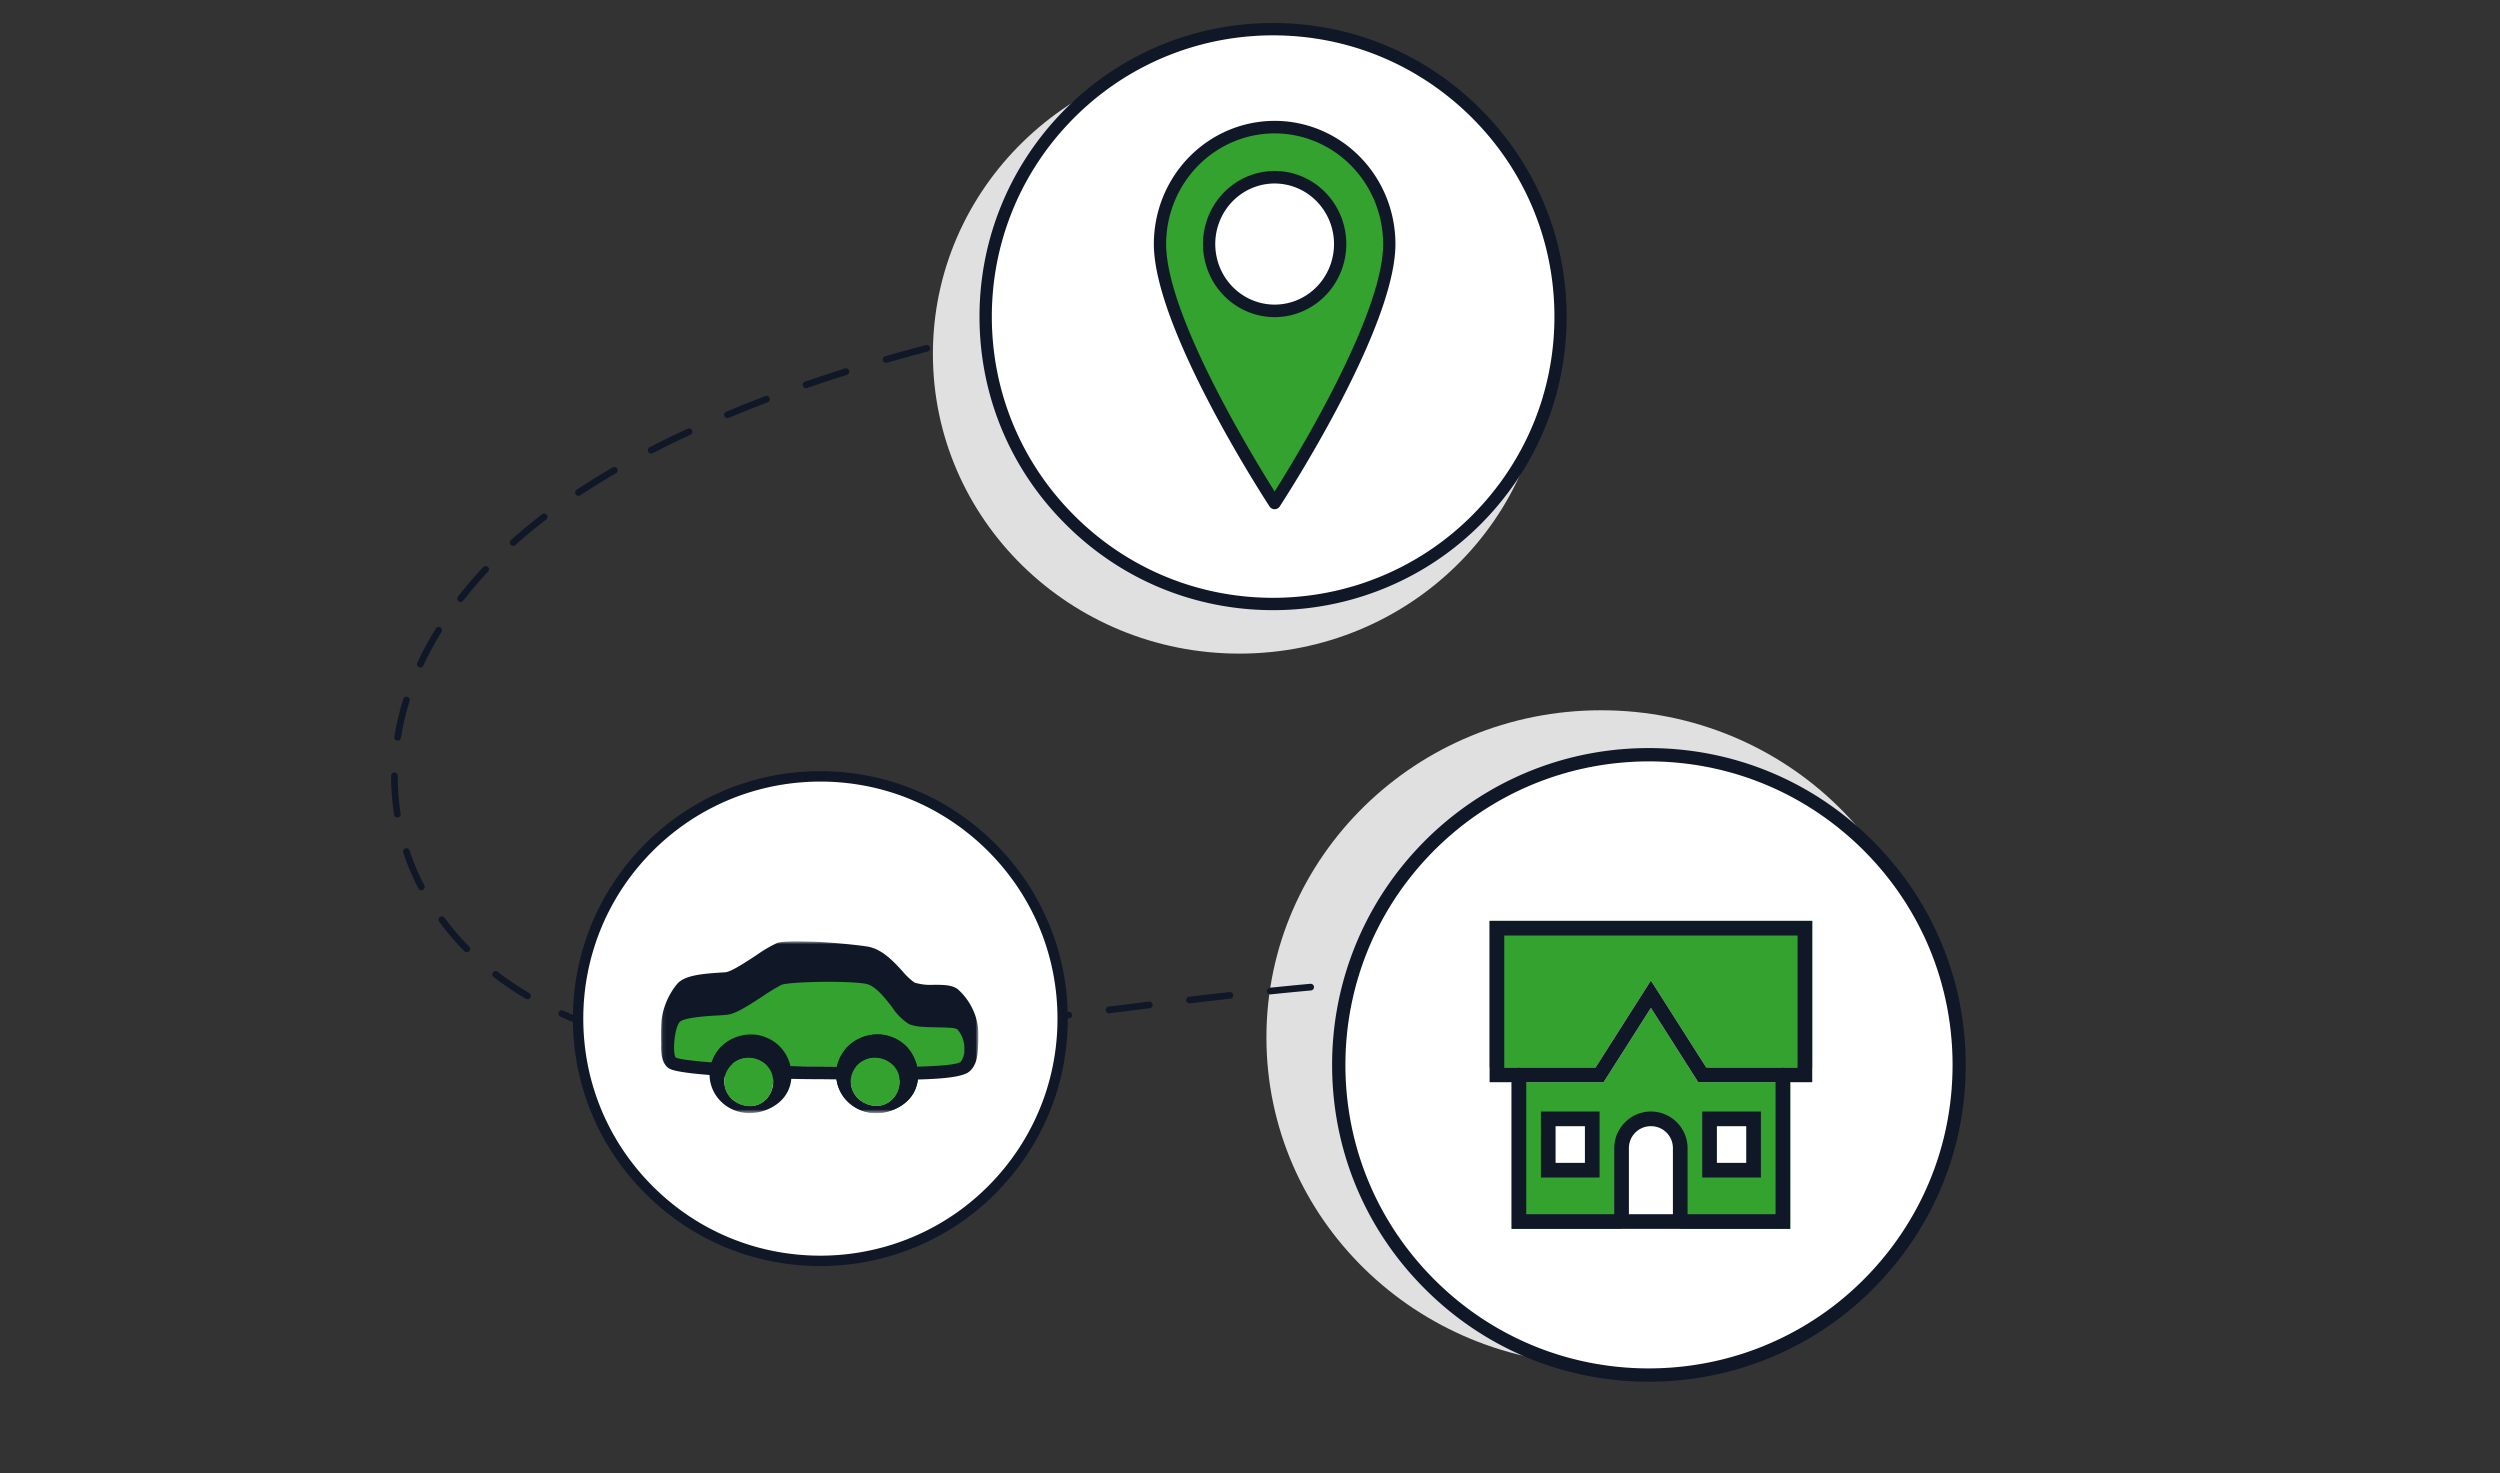<svg width="560" height="330" fill="none" xmlns="http://www.w3.org/2000/svg"><rect width="100%" height="100%" fill="#333333" stroke="none"/><ellipse cx="358.652" cy="232.392" rx="74.973" ry="73.292" fill="#E0E0E0"/><path d="M118.243 118.688l-.479-.577.479.577zm62.554 115.811l-.075-.746.075.746zm191.224 15.72a.75.75 0 101.335.682l-1.335-.682zM272.466 66.376a.75.75 0 10.044 1.499l-.044-1.5zm-9.295 2.11a.75.75 0 10-.14-1.494l.14 1.493zm-9.54-.422a.75.75 0 00.197 1.487l-.197-1.487zm-9.098 2.86a.75.75 0 00-.24-1.48l.24 1.48zm-9.528.151a.75.75 0 10.278 1.474l-.278-1.474zm-8.939 3.327a.75.75 0 00-.313-1.467l.313 1.467zm-9.531.612a.75.75 0 10.347 1.46l-.347-1.46zm-8.76 3.737a.75.75 0 00-.381-1.451l.381 1.45zm-9.483 1.055a.75.75 0 10.416 1.441l-.416-1.44zm-8.578 4.16a.75.75 0 10-.453-1.43l.453 1.43zm-9.413 1.538a.75.75 0 00.491 1.417l-.491-1.417zm-8.339 4.624a.75.75 0 10-.533-1.402l.533 1.402zm-9.303 2.099a.75.75 0 10.58 1.383l-.58-1.383zm-8.013 5.167a.75.75 0 10-.631-1.36l.631 1.36zm-9.121 2.788a.749.749 0 10.687 1.333l-.687-1.333zm-7.54 5.829a.75.75 0 10-.752-1.298l.752 1.298zm-8.805 3.679a.75.75 0 10.827 1.252l-.827-1.252zm-6.804 6.666a.751.751 0 00-.911-1.192l.911 1.192zm-7.93 4.619a.75.75 0 001.003 1.116l-1.003-1.116zm-5.112 7.084a.75.75 0 10-1.093-1.028l1.093 1.028zm-6.748 5.575a.75.75 0 001.185.92l-1.185-.92zm-3.7 7.945a.75.75 0 10-1.276-.788l1.276.788zm-5.402 6.855a.75.75 0 101.36.632l-1.36-.632zm-1.726 8.598a.75.75 0 00-1.432-.447l1.432.447zm-3.431 8.04a.75.75 0 001.48.237l-1.48-.237zm.783 8.712a.75.75 0 00-1.5-.006l1.5.006zm-.84 8.709a.75.75 0 001.483-.234l-1.482.234zm3.484 8.021a.75.75 0 10-1.424.471l1.424-.471zm1.981 8.523a.75.75 0 001.33-.693l-1.33.693zm5.828 6.518a.751.751 0 00-1.208.889l1.208-.889zm4.461 7.522a.75.75 0 101.068-1.054l-1.068 1.054zm7.463 4.597a.749.749 0 10-.916 1.187l.916-1.187zm6.287 6.06a.75.75 0 00.764-1.291l-.764 1.291zm8.369 2.638a.75.75 0 00-.614 1.369l.614-1.369zm7.478 4.504a.75.75 0 00.471-1.424l-.471 1.424zm8.714.875a.75.75 0 00-.337 1.462l.337-1.462zm8.231 3.05a.75.75 0 00.212-1.485l-.212 1.485zm8.713-.609a.75.75 0 10-.097 1.497l.097-1.497zm8.566 1.751a.75.75 0 00-.007-1.5l.007 1.5zm8.56-1.824a.75.75 0 00.104 1.496l-.104-1.496zm8.958.664a.749.749 0 10-.158-1.491l.158 1.491zm8.873-2.488a.75.75 0 00.17 1.49l-.17-1.49zm9.204.424a.75.75 0 00-.181-1.489l.181 1.489zm8.838-2.603a.75.75 0 10.187 1.488l-.187-1.488zm9.206.342a.75.75 0 00-.191-1.488l.191 1.488zm8.823-2.65a.75.75 0 00.193 1.487l-.193-1.487zm9.207.322a.75.75 0 10-.192-1.488l.192 1.488zm8.825-2.643a.75.75 0 00.189 1.488l-.189-1.488zm9.206.357a.749.749 0 10-.184-1.488l.184 1.488zm8.843-2.582a.75.75 0 10.176 1.489l-.176-1.489zm9.201.45a.75.75 0 00-.167-1.491l.167 1.491zm8.876-2.462a.75.75 0 10.153 1.492l-.153-1.492zm9.188.614a.749.749 0 10-.136-1.494l.136 1.494zm8.924-2.257a.75.75 0 10.115 1.496l-.115-1.496zm9.152.883a.75.75 0 10-.087-1.498l.087 1.498zm9.032-1.923a.75.75 0 10.051 1.5l-.051-1.5zm9.132 1.33a.75.75 0 00-.002-1.5l.002 1.5zm9.106-1.325a.75.75 0 00-.064 1.499l.064-1.499zm8.947 2.161a.75.75 0 00.162-1.491l-.162 1.491zm9.202-.061a.75.75 0 10-.32 1.466l.32-1.466zm8.204 4.127a.75.75 0 00.605-1.373l-.605 1.373zm8.275 3.945a.75.75 0 00-1.132.985l1.132-.985zm1.905 8.82a.751.751 0 001.5-.052l-1.5.052zm-.266 9.079a.75.75 0 00-1.402-.534l1.402.534zm-98.073-180.27a72.635 72.635 0 00-4.727.003l.044 1.499a71.15 71.15 0 014.628-.003l.055-1.499zm-14.162.619c-2.898.271-6.045.628-9.4 1.072l.197 1.487c3.338-.442 6.465-.796 9.343-1.066l-.14-1.493zm-18.738 2.452a369.447 369.447 0 00-9.288 1.631l.278 1.474a368.59 368.59 0 019.25-1.625l-.24-1.48zm-18.54 3.491a407.91 407.91 0 00-9.218 2.079l.347 1.46c3.112-.74 6.178-1.43 9.184-2.072l-.313-1.467zM207.394 77.3c-3.011.79-6.049 1.625-9.102 2.506l.416 1.441c3.041-.877 6.067-1.71 9.067-2.496l-.381-1.451zm-18.133 5.236a345.245 345.245 0 00-8.96 2.968l.491 1.417a344.09 344.09 0 018.922-2.955l-.453-1.43zm-17.832 6.19a286.125 286.125 0 00-8.77 3.5l.58 1.385a283.838 283.838 0 018.723-3.483l-.533-1.402zm-17.414 7.307a222.92 222.92 0 00-8.49 4.149l.687 1.333a221.521 221.521 0 018.434-4.12l-.631-1.362zm-16.782 8.68a164.264 164.264 0 00-8.053 4.977l.827 1.252a161.62 161.62 0 017.978-4.931l-.752-1.298zm-15.768 10.451a118.376 118.376 0 00-3.701 2.947l.958 1.154a115.668 115.668 0 013.654-2.909l-.911-1.192zm-3.701 2.947c-1.14.946-2.246 1.901-3.318 2.864l1.003 1.116c1.057-.95 2.148-1.892 3.273-2.826l-.958-1.154zm-9.523 8.92a91.926 91.926 0 00-5.655 6.603l1.185.92a90.056 90.056 0 015.563-6.495l-1.093-1.028zm-10.631 13.76a73.305 73.305 0 00-4.126 7.643l1.36.632a71.821 71.821 0 014.042-7.487l-1.276-.788zm-7.284 15.794a60.637 60.637 0 00-2 8.487l1.482.237a59.096 59.096 0 011.95-8.277l-1.432-.447zm-2.716 17.193a54.37 54.37 0 00.66 8.715l1.483-.234a52.866 52.866 0 01-.643-8.475l-1.5-.006zm2.72 17.207a54.47 54.47 0 003.405 8.052l1.33-.693a52.961 52.961 0 01-3.31-7.83l-1.425.471zm8.025 15.459a60.392 60.392 0 005.669 6.633l1.068-1.054a58.631 58.631 0 01-5.529-6.468l-1.208.889zm12.216 12.417a70.686 70.686 0 007.203 4.873l.764-1.291a69.28 69.28 0 01-7.051-4.769l-.916 1.187zm14.958 8.88a84.896 84.896 0 008.092 3.135l.471-1.424a83.398 83.398 0 01-7.949-3.08l-.614 1.369zm16.469 5.472c2.765.637 5.622 1.168 8.568 1.588l.212-1.485a101.187 101.187 0 01-8.443-1.565l-.337 1.462zm17.184 2.476c2.818.183 5.706.269 8.663.254l-.007-1.5a122.19 122.19 0 01-8.559-.251l-.097 1.497zm17.327-.074c1.44-.1 2.894-.223 4.363-.37l-.15-1.492c-1.453.145-2.892.267-4.317.366l.104 1.496zm4.363-.37c1.484-.148 2.981-.302 4.491-.462l-.158-1.491c-1.507.159-3.001.313-4.483.461l.15 1.492zm13.534-1.46c2.977-.341 5.99-.697 9.034-1.066l-.181-1.489c-3.041.368-6.051.725-9.023 1.065l.17 1.49zm18.059-2.181c2.987-.375 5.995-.758 9.019-1.146l-.191-1.488c-3.023.388-6.03.771-9.015 1.146l.187 1.488zm18.035-2.309l9.014-1.165-.192-1.488c-3.01.388-6.017.778-9.015 1.166l.193 1.487zm18.028-2.32c3.012-.382 6.019-.76 9.017-1.131l-.184-1.488c-3 .37-6.009.748-9.022 1.131l.189 1.488zm18.036-2.224c3.028-.358 6.038-.706 9.025-1.039l-.167-1.491c-2.99.334-6.004.682-9.034 1.041l.176 1.489zm18.054-2.009c3.047-.313 6.061-.606 9.035-.878l-.136-1.494c-2.98.272-6 .567-9.052.88l.153 1.492zm18.074-1.639c3.069-.236 6.084-.442 9.037-.613l-.087-1.498c-2.963.173-5.988.379-9.065.615l.115 1.496zm18.12-1.036a282.19 282.19 0 019.081-.17l-.002-1.5c-2.949.005-5.996.064-9.13.17l.051 1.5zm18.123.004c3.168.135 6.178.353 9.011.662l.162-1.491c-2.87-.313-5.913-.533-9.109-.67l-.064 1.499zm17.893 2.067c3.222.702 6.076 1.584 8.524 2.661l.605-1.373c-2.562-1.127-5.517-2.036-8.809-2.754l-.32 1.466zm15.667 7.591c1.88 2.162 2.931 4.744 3.037 7.835l1.5-.052c-.118-3.432-1.298-6.344-3.405-8.768l-1.132.985zm1.369 16.38a41.84 41.84 0 01-1.843 4.11l1.335.682a43.156 43.156 0 001.91-4.258l-1.402-.534z" fill="#101828"/><ellipse cx="277.627" cy="79.289" rx="68.658" ry="67.12" fill="#E0E0E0"/><g clip-path="url(#clip0_44_21214)"><path d="M349.554 70.942c0 28.582-18.631 52.796-44.393 61.199a64.624 64.624 0 01-19.985 3.152c-35.548 0-64.379-28.804-64.379-64.38 0-34 26.343-61.835 59.735-64.212a63.8 63.8 0 014.616-.166c35.575.028 64.406 28.859 64.406 64.406z" fill="#fff"/><path d="M285.167 136.674c-17.553 0-34.083-6.828-46.494-19.267-12.439-12.411-19.267-28.913-19.267-46.494 0-16.751 6.303-32.7 17.719-44.918 11.361-12.163 26.758-19.516 43.288-20.677a66.317 66.317 0 014.726-.166c17.581 0 34.111 6.856 46.522 19.295 12.412 12.411 19.267 28.941 19.267 46.494 0 14.153-4.423 27.642-12.798 38.975-8.21 11.112-19.461 19.267-32.535 23.524a65.649 65.649 0 01-20.428 3.234zm-.028-128.757c-1.52 0-3.04.055-4.505.165-15.867 1.134-30.6 8.155-41.491 19.82-10.947 11.692-16.973 26.979-16.973 43.011 0 16.834 6.552 32.646 18.465 44.559 11.887 11.887 27.726 18.438 44.532 18.438a63.557 63.557 0 0019.571-3.096c12.522-4.091 23.302-11.886 31.18-22.529 8.016-10.863 12.273-23.8 12.273-37.344 0-16.834-6.551-32.646-18.465-44.56-11.913-11.886-27.752-18.464-44.587-18.464z" fill="#101828"/></g><g clip-path="url(#clip1_44_21214)"><path d="M311.204 54.665c0 18.709-25.682 57.997-25.682 57.997S259.84 73.374 259.84 54.665c0-3.44.664-6.846 1.955-10.023a26.219 26.219 0 015.567-8.498 25.656 25.656 0 018.332-5.678 25.247 25.247 0 019.828-1.993c3.372 0 6.712.677 9.828 1.993a25.656 25.656 0 018.332 5.678 26.235 26.235 0 015.567 8.498 26.638 26.638 0 011.955 10.023z" fill="#33a22e"/><path d="M285.519 114.068a1.35 1.35 0 01-.649-.166c-.2-.109-.37-.266-.496-.459-1.057-1.62-25.913-39.859-25.913-58.775 0-7.319 2.851-14.338 7.925-19.513 5.074-5.175 11.957-8.083 19.133-8.083 7.176 0 14.058 2.908 19.133 8.083 5.074 5.175 7.925 12.194 7.925 19.513 0 18.916-24.857 57.155-25.914 58.775a1.37 1.37 0 01-1.144.625zm0-84.19c-6.444.008-12.623 2.622-17.179 7.27-4.557 4.647-7.12 10.948-7.127 17.52 0 15.834 19.347 47.556 24.306 55.425 4.958-7.869 24.306-39.591 24.306-55.425-.007-6.572-2.57-12.873-7.127-17.52-4.557-4.648-10.735-7.262-17.179-7.27z" fill="#101828"/><path d="M285.523 69.633c8.106 0 14.676-6.7 14.676-14.967 0-8.266-6.57-14.967-14.676-14.967-8.105 0-14.675 6.7-14.675 14.967s6.57 14.967 14.675 14.967z" fill="#fff"/><path d="M285.52 71.037a15.83 15.83 0 01-8.918-2.759 16.302 16.302 0 01-5.911-7.346 16.675 16.675 0 01-.914-9.459 16.477 16.477 0 014.393-8.381 15.958 15.958 0 018.219-4.48 15.762 15.762 0 019.274.931 16.123 16.123 0 017.203 6.03 16.6 16.6 0 012.705 9.094c-.005 4.34-1.697 8.501-4.706 11.57-3.01 3.07-7.089 4.795-11.345 4.8zm0-29.934c-2.63 0-5.202.796-7.389 2.286a13.506 13.506 0 00-4.898 6.087 13.813 13.813 0 00-.757 7.837 13.648 13.648 0 003.64 6.945 13.223 13.223 0 006.809 3.712c2.58.524 5.254.255 7.685-.772a13.357 13.357 0 005.968-4.995 13.752 13.752 0 002.242-7.536 13.723 13.723 0 00-3.9-9.586 13.187 13.187 0 00-9.4-3.978z" fill="#101828"/></g><g clip-path="url(#clip2_44_21214)"><path d="M238.016 228.196c0 24.09-15.703 44.5-37.417 51.582a54.476 54.476 0 01-16.845 2.656c-29.962 0-54.262-24.277-54.262-54.262 0-28.657 22.204-52.118 50.348-54.122a53.907 53.907 0 013.891-.14c29.985.023 54.285 24.324 54.285 54.286z" fill="#fff"/><path d="M183.755 283.598c-14.794 0-28.727-5.754-39.188-16.239-10.484-10.461-16.239-24.37-16.239-39.188a55.273 55.273 0 0114.934-37.86c9.576-10.251 22.553-16.449 36.486-17.427a56.036 56.036 0 013.984-.14c14.818 0 28.75 5.778 39.211 16.262 10.461 10.461 16.239 24.394 16.239 39.188 0 11.929-3.728 23.299-10.787 32.851-6.92 9.366-16.402 16.239-27.422 19.827a55.313 55.313 0 01-17.218 2.726zm-.023-108.524c-1.282 0-2.563.047-3.798.14-13.373.955-25.791 6.873-34.971 16.705-9.226 9.855-14.305 22.739-14.305 36.252 0 14.189 5.522 27.516 15.563 37.557 10.019 10.019 23.369 15.54 37.534 15.54 5.615 0 11.16-.885 16.496-2.609 10.554-3.448 19.64-10.018 26.28-18.988 6.757-9.157 10.345-20.06 10.345-31.477 0-14.188-5.522-27.515-15.564-37.557-10.041-10.018-23.391-15.563-37.58-15.563z" fill="#101828"/></g><g clip-path="url(#clip3_44_21214)"><mask id="a" style="mask-type:luminance" maskUnits="userSpaceOnUse" x="148" y="210" width="72" height="40"><path d="M148.055 210.83h71.11v38.507h-71.11V210.83z" fill="#fff"/></mask><g mask="url(#a)"><path d="M219.089 230.173c-.42-3.286-2.023-6.32-4.522-8.565-1.192-.969-3.13-1.016-5.366-1.016a12.286 12.286 0 01-4.323-.484 13.637 13.637 0 01-2.683-2.516c-2.037-2.226-4.62-5.033-7.899-5.565-3.872-.628-17.49-1.839-20.272-.776a30.03 30.03 0 00-4.521 2.664c-2.285 1.499-5.714 3.774-7.005 3.87-.448.048-.945.048-1.492.097-4.222.291-7.899.678-9.44 2.661a15.88 15.88 0 00-3.378 7.936 47.29 47.29 0 00-.1 5.324c-.099 2.177.248 4.259 1.392 5.226.496.484 1.49 1.355 14.059 2.08 7.157.436 15.007.63 19.577.63 1.59 0 3.629.049 6.012.049 3.676.048 6.956.096 9.888.096 8.897 0 14.457-.29 16.992-1.255.398-.123.77-.32 1.093-.581 1.639-1.306 1.888-3.677 1.937-4.984v-.051a32.05 32.05 0 00.051-4.84zm-29.961 8.711c-2.384-.048-4.422-.048-6.012-.048-6.458 0-14.607-.291-21.066-.726.448-.097.944-.194 1.391-.291 6.857-1.307 14.657-2.759 19.626-2.759 3.527 0 9.985 1.549 16.197 3.001 1.288.29 2.534.581 3.676.871-5.018.049-10.433 0-13.812-.048z" fill="#101828"/><path d="M210.047 230.125c-2.583-.049-4.967-.049-6.509-.776a12.547 12.547 0 01-3.725-3.773c-1.689-2.178-3.826-4.888-5.962-5.227-4.472-.725-16.943-.435-18.781.243a42.635 42.635 0 00-3.925 2.37c-3.727 2.469-6.508 4.211-8.397 4.356-.497.049-1.142.097-1.938.144-1.938.097-7.751.436-8.595 1.501-1.194 1.548-1.59 6.919-.845 7.935 2.286 1.017 19.874 1.984 31.699 1.984 1.59 0 3.676.049 6.012.049 7.205.097 24.097.342 26.085-1.064a4.084 4.084 0 00.843-2.759 6.3 6.3 0 00-1.584-4.549c-.501-.388-2.836-.388-4.378-.434z" fill="#33a22e"/><path d="M177.259 241.448a7.606 7.606 0 01-.952 3.313 7.835 7.835 0 01-2.325 2.59 10.41 10.41 0 01-6.063 1.984 9.109 9.109 0 01-4.069-.926 8.862 8.862 0 01-3.19-2.63 8.575 8.575 0 01-1.61-3.755 8.469 8.469 0 01.323-4.058 9.96 9.96 0 011.791-3.147 9.362 9.362 0 013.048-2.231 9.595 9.595 0 013.708-.867 8.703 8.703 0 013.826.726 8.827 8.827 0 013.13 2.178 9.293 9.293 0 011.893 3.179 9.124 9.124 0 01.489 3.644h.001zm-4.125 0a4.601 4.601 0 00-.6-1.811 4.735 4.735 0 00-1.288-1.431 5.782 5.782 0 00-3.328-1.254 5.527 5.527 0 00-3.529 1.065 5.413 5.413 0 00-2.086 3.435 5.692 5.692 0 00.149 2.227 5.433 5.433 0 001.093 2.032 6.026 6.026 0 001.968 1.462c.752.35 1.571.544 2.405.571a5.072 5.072 0 002.398-.562 4.91 4.91 0 001.824-1.616 5.695 5.695 0 00.994-4.118z" fill="#101828"/><path d="M170.348 247.208a5.134 5.134 0 001.788-1.597 6.054 6.054 0 00.993-4.111 4.63 4.63 0 00-.599-1.812 4.753 4.753 0 00-1.289-1.432 5.77 5.77 0 00-3.328-1.254 5.51 5.51 0 00-3.528 1.064 5.413 5.413 0 00-2.086 3.435 5.691 5.691 0 00.148 2.227 5.443 5.443 0 001.094 2.032 6 6 0 001.967 1.463c.753.35 1.572.544 2.405.569a5.295 5.295 0 002.435-.584z" fill="#33a22e"/><path d="M205.623 241.448a7.914 7.914 0 01-.995 3.386 8.055 8.055 0 01-2.284 2.517 10.408 10.408 0 01-6.061 1.984 9.113 9.113 0 01-4.07-.926 8.862 8.862 0 01-3.19-2.63 8.57 8.57 0 01-1.61-3.757 8.487 8.487 0 01.324-4.059 9.96 9.96 0 011.788-3.144 9.366 9.366 0 013.049-2.231 9.6 9.6 0 013.709-.867 8.703 8.703 0 013.826.726 8.836 8.836 0 013.13 2.178 9.619 9.619 0 012.384 6.823zm-4.173 0a4.622 4.622 0 00-.6-1.811 4.758 4.758 0 00-1.288-1.431 5.782 5.782 0 00-3.329-1.254 5.518 5.518 0 00-3.528 1.065 5.41 5.41 0 00-2.087 3.435 5.71 5.71 0 00.149 2.227 5.433 5.433 0 001.093 2.032 6.026 6.026 0 001.968 1.462c.752.35 1.571.544 2.405.571a5.072 5.072 0 002.398-.562 4.913 4.913 0 001.825-1.616 5.701 5.701 0 00.994-4.118z" fill="#101828"/><path d="M205.623 241.448a7.914 7.914 0 01-.995 3.386 8.055 8.055 0 01-2.284 2.517 10.408 10.408 0 01-6.061 1.984 9.113 9.113 0 01-4.07-.926 8.862 8.862 0 01-3.19-2.63 8.57 8.57 0 01-1.61-3.757 8.487 8.487 0 01.324-4.059 9.96 9.96 0 011.788-3.144 9.366 9.366 0 013.049-2.231 9.6 9.6 0 013.709-.867 8.703 8.703 0 013.826.726 8.836 8.836 0 013.13 2.178 9.619 9.619 0 012.384 6.823zm-4.173 0a4.622 4.622 0 00-.6-1.811 4.758 4.758 0 00-1.288-1.431 5.782 5.782 0 00-3.329-1.254 5.518 5.518 0 00-3.528 1.065 5.41 5.41 0 00-2.087 3.435 5.71 5.71 0 00.149 2.227 5.433 5.433 0 001.093 2.032 6.026 6.026 0 001.968 1.462c.752.35 1.571.544 2.405.571a5.072 5.072 0 002.398-.562 4.913 4.913 0 001.825-1.616 5.701 5.701 0 00.994-4.118z" fill="#101828"/><path d="M201.45 241.447a4.612 4.612 0 00-.6-1.811 4.758 4.758 0 00-1.288-1.431 5.782 5.782 0 00-3.329-1.254 5.52 5.52 0 00-3.527 1.065 5.406 5.406 0 00-2.087 3.435 5.71 5.71 0 00.148 2.227 5.413 5.413 0 001.094 2.032 6.011 6.011 0 001.967 1.463 6.178 6.178 0 002.405.57 5.09 5.09 0 002.399-.561 4.924 4.924 0 001.825-1.617 5.705 5.705 0 00.993-4.118z" fill="#33a22e"/></g></g><g clip-path="url(#clip4_44_21214)"><path d="M438.832 238.565c0 30.845-20.106 56.977-47.909 66.046a69.76 69.76 0 01-21.568 3.4c-38.362 0-69.476-31.084-69.476-69.476 0-36.692 28.429-66.732 64.465-69.297 1.64-.12 3.311-.179 4.981-.179 38.393.029 69.507 31.143 69.507 69.506z" fill="#fff"/><path d="M369.359 309.504c-18.943 0-36.782-7.368-50.176-20.792-13.424-13.394-20.792-31.203-20.792-50.176 0-18.077 6.801-35.29 19.121-48.475 12.261-13.126 28.877-21.061 46.716-22.314a71.769 71.769 0 015.101-.179c18.972 0 36.811 7.398 50.205 20.822 13.394 13.395 20.792 31.233 20.792 50.176 0 15.274-4.772 29.831-13.811 42.062-8.86 11.992-21.001 20.792-35.111 25.386a70.837 70.837 0 01-22.045 3.49zm-.03-138.953c-1.641 0-3.282.06-4.863.179-17.123 1.224-33.023 8.801-44.776 21.389-11.813 12.619-18.316 29.115-18.316 46.417 0 18.167 7.07 35.231 19.927 48.088 12.827 12.827 29.92 19.897 48.058 19.897a68.554 68.554 0 0021.12-3.341c13.513-4.415 25.147-12.827 33.649-24.312 8.651-11.724 13.245-25.685 13.245-40.302 0-18.167-7.07-35.23-19.927-48.087-12.857-12.828-29.95-19.928-48.117-19.928z" fill="#101828"/></g><path d="M333.668 206.273v32.851h23.735l12.401-19.48 12.401 19.48h23.734v-32.851h-72.271zm36.136 19.481l-10.595 16.655h-20.613v32.851h24.637v-18.068c0-3.63 2.941-6.57 6.571-6.57s6.57 2.94 6.57 6.57v18.068h24.638v-32.851h-20.614l-10.594-16.655zm-22.996 24.868h9.855v11.497h-9.855v-11.497zm36.136 0h9.855v11.497h-9.855v-11.497z" fill="#33a22e"/><path d="M333.668 206.273v36.136h4.928v32.851h62.416v-32.851h4.927v-36.136h-72.271zm3.285 3.285h65.701v29.566h-3.009a1.656 1.656 0 00-.535 0h-16.907l-12.399-19.485-12.4 19.485h-16.913a1.633 1.633 0 00-.279-.023c-.079.002-.159.01-.237.023h-3.022v-29.566zm32.851 16.201l10.596 16.65h17.327v29.566h-19.711v-14.783c0-4.517-3.695-8.213-8.212-8.213-4.517 0-8.213 3.696-8.213 8.213v14.783h-19.71v-29.566h17.327l10.596-16.65zm-24.638 23.22v14.783h13.14v-14.783h-13.14zm36.135 0v14.783h13.141v-14.783h-13.141zm-32.85 3.285h6.57v8.213h-6.57v-8.213zm21.353 0a4.904 4.904 0 014.927 4.928v14.783h-9.855v-14.783a4.905 4.905 0 014.928-4.928zm14.782 0h6.57v8.213h-6.57v-8.213z" fill="#101828"/><defs><clipPath id="clip0_44_21214"><path fill="#fff" transform="translate(219.406 5.152)" d="M0 0h131.522v131.522H0z"/></clipPath><clipPath id="clip1_44_21214"><path fill="#fff" transform="translate(258.461 27.072)" d="M0 0h54.116v86.996H0z"/></clipPath><clipPath id="clip2_44_21214"><path fill="#fff" transform="translate(128.328 172.744)" d="M0 0h110.854v110.854H0z"/></clipPath><clipPath id="clip3_44_21214"><path fill="#fff" transform="translate(148.047 210.83)" d="M0 0h71.409v38.765H0z"/></clipPath><clipPath id="clip4_44_21214"><path fill="#fff" transform="translate(298.391 167.568)" d="M0 0h141.936v141.936H0z"/></clipPath></defs></svg>